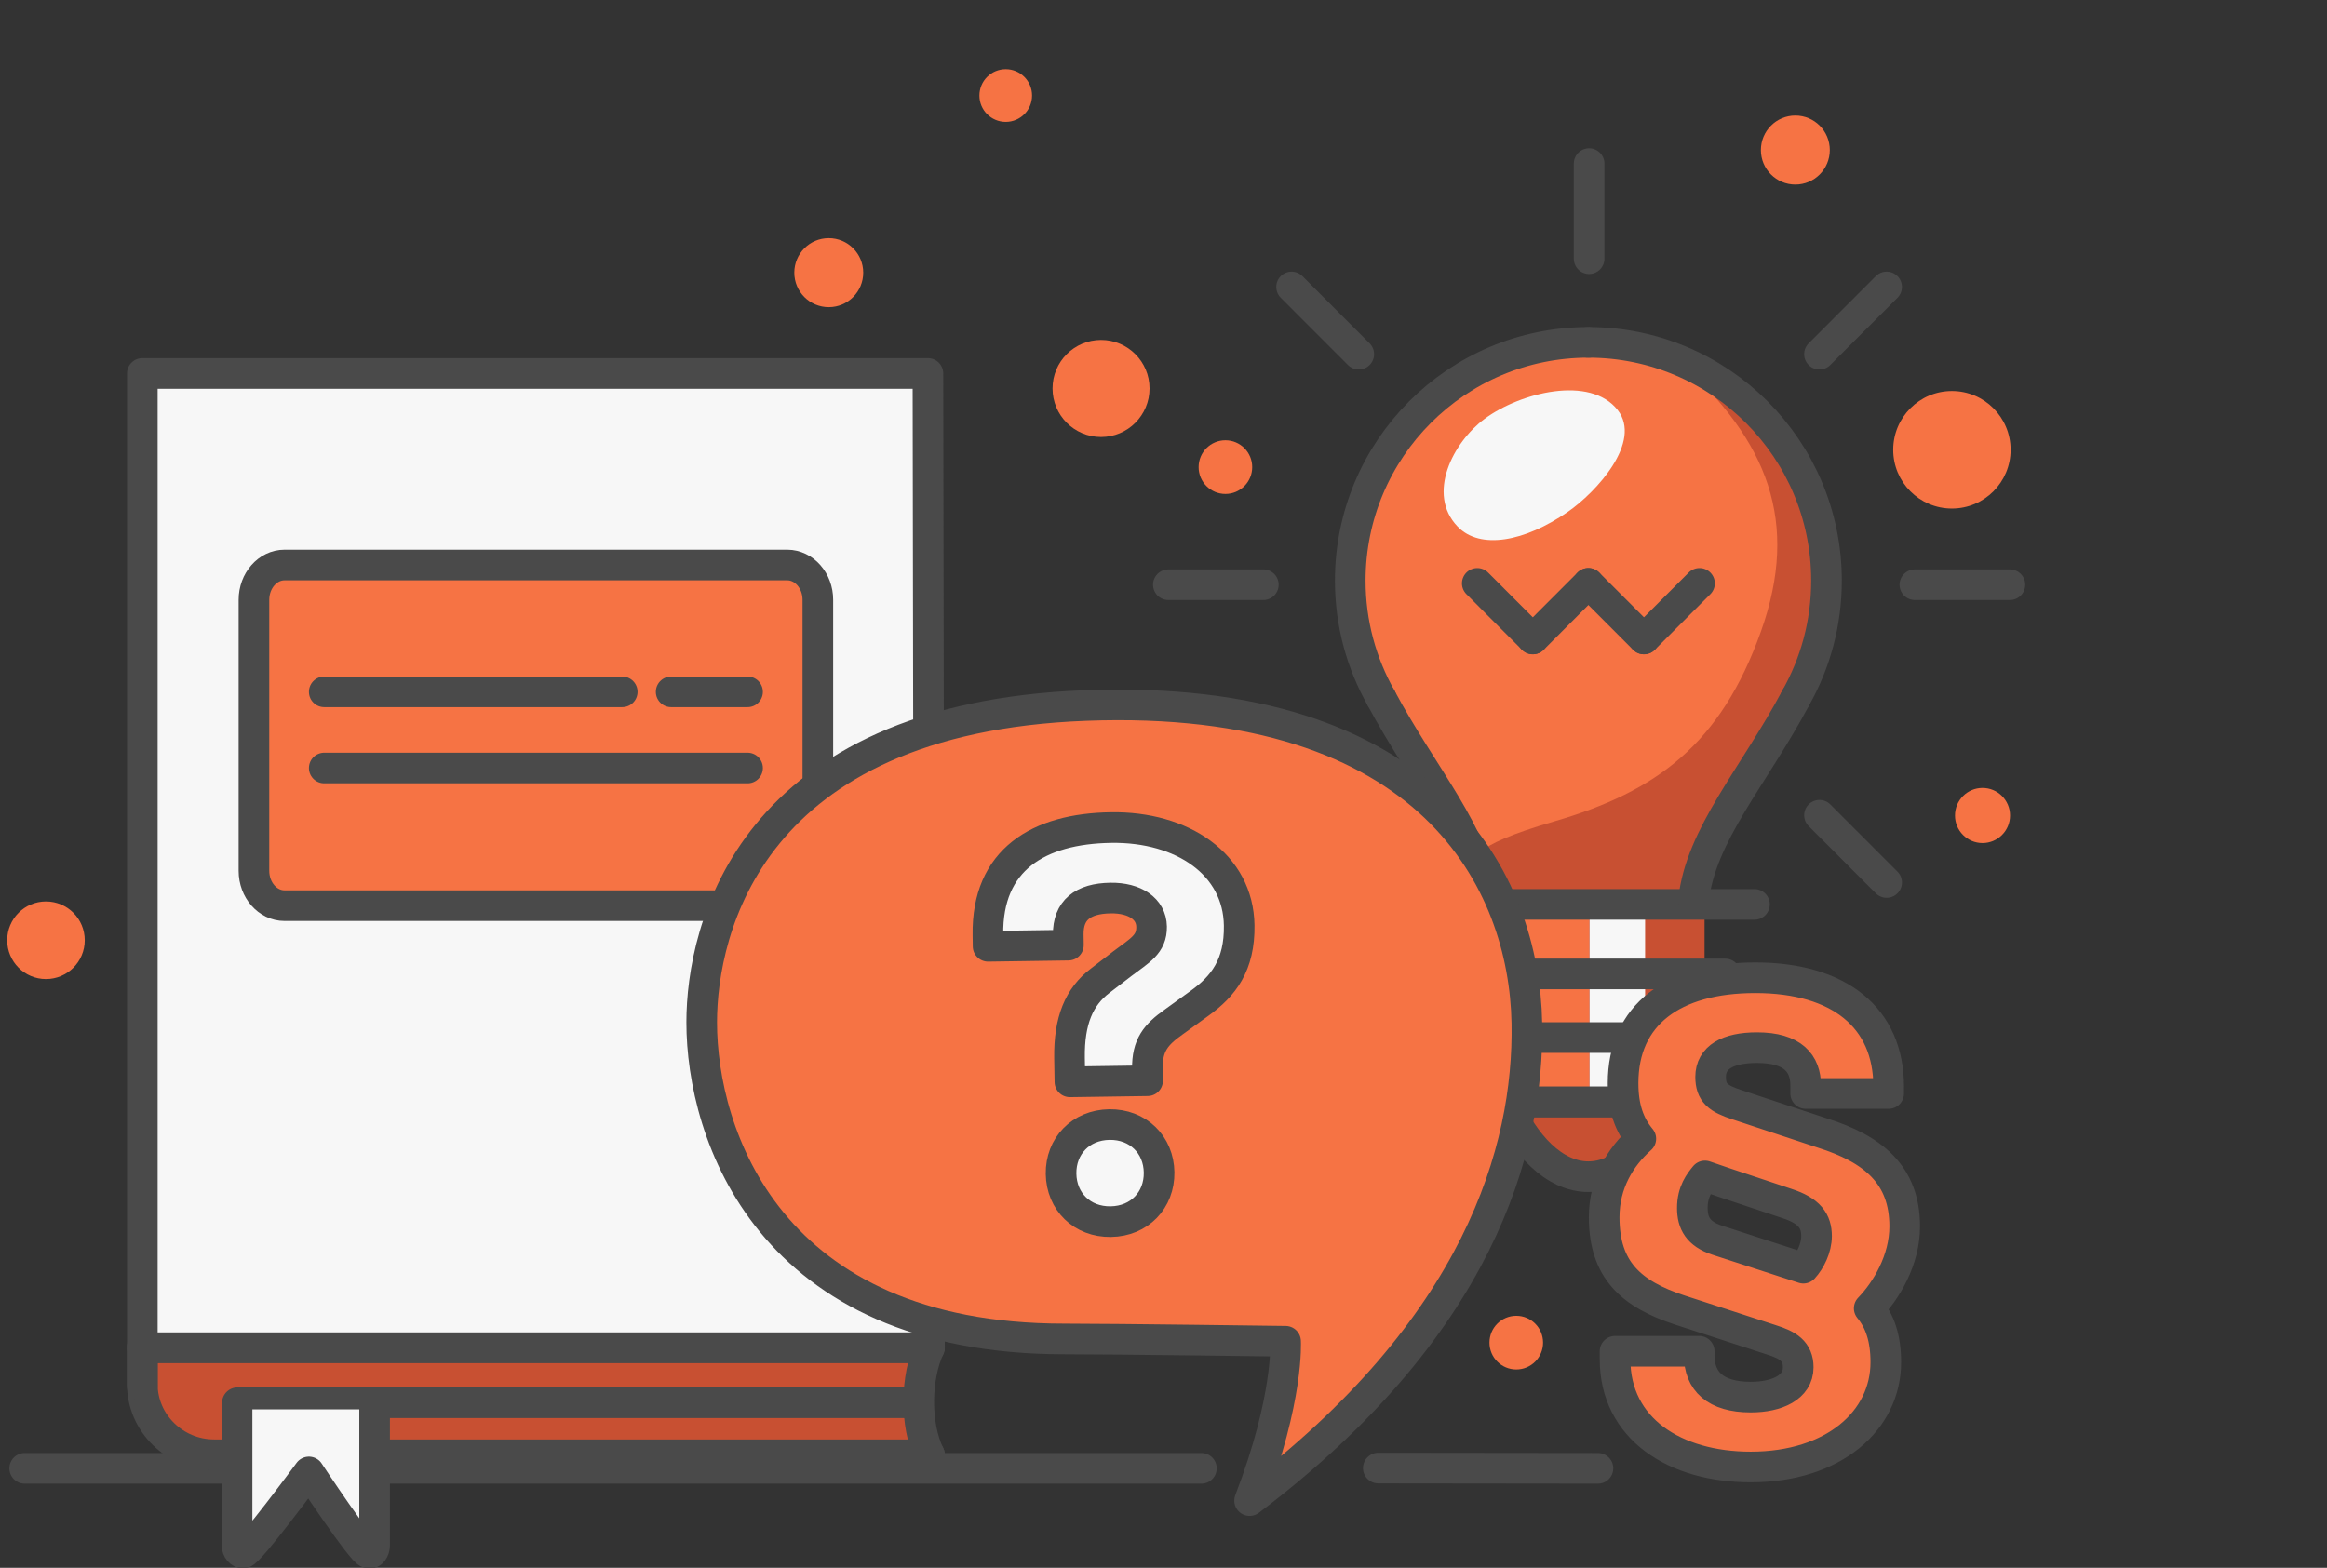 <?xml version="1.0" encoding="UTF-8" standalone="no"?>
<svg width="184px" height="124px" viewBox="0 0 184 124" version="1.1" xmlns="http://www.w3.org/2000/svg" xmlns:xlink="http://www.w3.org/1999/xlink">
    <rect x="0" y="0" width="184" height="124" fill="#333333" stroke="none"/>
    <!-- Generator: sketchtool 50.2 (55047) - http://www.bohemiancoding.com/sketch -->
    <title>F0076881-631F-4D6C-8894-730AB5FEBAA3</title>
    <desc>Created with sketchtool.</desc>
    <defs></defs>
    <g id="Symbols" stroke="none" stroke-width="1" fill="none" fill-rule="evenodd">
        <g id="Services-Icons/consulting-icon">
            <g id="consulting-icon-V2">
                <ellipse id="Oval" fill="#F67344" fill-rule="nonzero" cx="79.525" cy="7.556" rx="2.081" ry="2.084"></ellipse>
                <ellipse id="Oval" fill="#F67344" fill-rule="nonzero" cx="96.896" cy="36.945" rx="2.119" ry="2.122"></ellipse>
                <ellipse id="Oval" fill="#F67344" fill-rule="nonzero" cx="65.532" cy="21.564" rx="2.725" ry="2.728"></ellipse>
                <path d="M94.997,116.133 L1.953,116.133" id="Shape" stroke="#4A4A4A" stroke-width="2.422" stroke-linecap="round" stroke-linejoin="round"></path>
                <path d="M126.353,116.133 L108.986,116.113" id="Shape" stroke="#4A4A4A" stroke-width="2.422" stroke-linecap="round" stroke-linejoin="round"></path>
                <path d="M73.495,115.058 L16.933,115.058 C13.791,115.058 11.254,112.518 11.254,109.493 L11.254,106.469 C11.254,106.469 67.816,106.469 73.495,106.469" id="Shape" stroke="#4A4A4A" stroke-width="2.422" fill="#C85032" fill-rule="nonzero" stroke-linecap="round" stroke-linejoin="round"></path>
                <path d="M11.254,109.614 L11.254,106.59 C11.254,106.59 67.816,106.59 73.495,106.59 C72.408,108.888 72.325,112.679 73.495,115.058" id="Shape" stroke="#4A4A4A" stroke-width="2.422" stroke-linecap="round" stroke-linejoin="round"></path>
                <path d="M72.325,110.945 L18.772,110.945" id="Shape" stroke="#4A4A4A" stroke-width="2.422" stroke-linecap="round" stroke-linejoin="round"></path>
                <polygon id="Shape" stroke="#4A4A4A" stroke-width="2.422" fill="#F7F7F7" fill-rule="nonzero" stroke-linecap="round" stroke-linejoin="round" points="73.495 106.59 11.254 106.59 11.254 29.537 73.374 29.537"></polygon>
                <path d="M62.252,71.63 L22.495,71.63 C21.166,71.63 20.08,70.393 20.08,68.88 L20.08,47.437 C20.08,45.924 21.166,44.688 22.495,44.688 L62.252,44.688 C63.581,44.688 64.669,45.924 64.669,47.437 L64.669,68.88 C64.67,70.393 63.582,71.63 62.252,71.63 Z" id="Shape" stroke="#4A4A4A" stroke-width="2.422" fill="#F67344" fill-rule="nonzero" stroke-linecap="round" stroke-linejoin="round"></path>
                <path d="M25.638,54.718 L49.202,54.718 M53.069,54.718 L59.11,54.718" id="Shape" stroke="#4A4A4A" stroke-width="2.422" stroke-linecap="round" stroke-linejoin="round"></path>
                <path d="M25.638,60.743 L59.111,60.743" id="Shape" stroke="#4A4A4A" stroke-width="2.422" stroke-linecap="round" stroke-linejoin="round"></path>
                <path d="M29.621,111.471 L29.621,122.227 C29.621,122.589 29.38,122.952 29.138,122.832 C28.654,122.832 24.426,116.42 24.426,116.42 C24.426,116.42 19.712,122.832 19.228,122.832 C18.987,122.832 18.745,122.589 18.745,122.227 L18.745,111.471" id="Shape" stroke="#4A4A4A" stroke-width="2.422" fill="#F7F7F7" fill-rule="nonzero" stroke-linecap="round" stroke-linejoin="round"></path>
                <g id="Group" transform="translate(92.038, 12.274)">
                    <g transform="translate(0, 33.945)" id="Shape" stroke="#4A4A4A" stroke-linecap="round" stroke-linejoin="round" stroke-width="2.422">
                        <path d="M66.889,0.026 L59.376,0.026"></path>
                        <path d="M7.858,0.026 L0.346,0.026"></path>
                    </g>
                    <path d="M33.617,0.664 L33.617,8.185" id="Shape" stroke="#4A4A4A" stroke-width="2.422" stroke-linecap="round" stroke-linejoin="round"></path>
                    <path d="M57.143,10.42 L51.831,15.737" id="Shape" stroke="#4A4A4A" stroke-width="2.422" stroke-linecap="round" stroke-linejoin="round"></path>
                    <g transform="translate(9.688, 9.699)" id="Shape" stroke="#4A4A4A" stroke-linecap="round" stroke-linejoin="round" stroke-width="2.422">
                        <path d="M47.455,47.824 L42.144,42.507"></path>
                        <path d="M5.715,6.039 L0.402,0.721"></path>
                    </g>
                    <g transform="translate(13.725, 14.548)">
                        <rect id="Rectangle-path" fill="#C85032" fill-rule="nonzero" x="16.894" y="55.35" width="12.124" height="5.305"></rect>
                        <rect id="Rectangle-path" fill="#F67344" fill-rule="nonzero" x="12.147" y="55.35" width="7.738" height="5.305"></rect>
                        <rect id="Rectangle-path" fill="#C85032" fill-rule="nonzero" x="16.894" y="44.158" width="12.124" height="5.304"></rect>
                        <rect id="Rectangle-path" fill="#C85032" fill-rule="nonzero" x="16.894" y="50.257" width="12.124" height="5.307"></rect>
                        <rect id="Rectangle-path" fill="#F67344" fill-rule="nonzero" x="12.147" y="44.158" width="7.738" height="5.304"></rect>
                        <rect id="Rectangle-path" fill="#F67344" fill-rule="nonzero" x="12.147" y="50.257" width="7.738" height="5.307"></rect>
                        <rect id="Rectangle-path" fill="#F7F7F7" fill-rule="nonzero" x="19.923" y="55.35" width="4.396" height="5.305"></rect>
                        <rect id="Rectangle-path" fill="#F7F7F7" fill-rule="nonzero" x="19.923" y="44.158" width="4.396" height="5.304"></rect>
                        <rect id="Rectangle-path" fill="#F7F7F7" fill-rule="nonzero" x="19.923" y="50.257" width="4.396" height="5.307"></rect>
                        <path d="M20.479,0.008 C13.178,0.211 7.185,3.847 4.116,7.815 C1.048,11.781 0.153,20.228 1.175,23.683 C2.198,27.138 7.44,35.073 8.59,36.865 C9.741,38.656 10.423,39.712 10.624,42.573 C10.824,45.435 27,45.95 28.277,43.007 C29.555,40.063 33.264,33.281 34.798,24.834 C36.331,16.387 34.797,6.278 32.24,4.359 C29.685,2.439 25.082,-0.12 20.479,0.008 Z" id="Shape" fill="#F67344" fill-rule="nonzero"></path>
                        <path d="M9.49,14.823 C11.276,16.688 14.8,16.016 18.186,13.677 C20.482,12.093 24.107,8.111 22.15,5.609 C19.976,2.83 14.442,4.221 11.627,6.305 C9.138,8.148 7.016,12.24 9.49,14.823 Z" id="Shape" fill="#F7F7F7" fill-rule="nonzero"></path>
                        <path d="M27.04,1.793 C34.027,8.038 36.555,14.472 33.482,23.105 C30.312,32.015 25.255,35.779 17.126,38.145 C10.302,40.131 10.547,41.167 10.437,42.575 C10.058,47.398 10.961,44.713 10.961,44.713 L25.291,44.713 C25.291,44.713 28.263,45.782 28.962,42.754 C29.66,39.727 35.603,31.534 36.65,27.795 C37.699,24.055 40.146,18.712 38.399,14.082 C36.651,9.451 35.603,6.602 27.04,1.793 Z" id="Shape" fill="#C85032" fill-rule="nonzero"></path>
                        <path d="M6.703,44.709 L32.965,44.709" id="Shape" stroke="#4A4A4A" stroke-width="2.422" stroke-linecap="round" stroke-linejoin="round"></path>
                        <path d="M9.015,50.209 L30.653,50.209" id="Shape" stroke="#4A4A4A" stroke-width="2.422" stroke-linecap="round" stroke-linejoin="round"></path>
                        <path d="M9.015,55.241 L30.653,55.241" id="Shape" stroke="#4A4A4A" stroke-width="2.422" stroke-linecap="round" stroke-linejoin="round"></path>
                        <path d="M13.291,60.332 C14.76,63.751 17.143,66.245 19.834,66.245 C22.527,66.245 24.909,63.751 26.378,60.332 L13.291,60.332 Z" id="Shape" stroke="#4A4A4A" stroke-width="2.422" fill="#C85032" fill-rule="nonzero" stroke-linecap="round" stroke-linejoin="round"></path>
                        <path d="M10.232,60.332 L29.436,60.332" id="Shape" stroke="#4A4A4A" stroke-width="2.422" stroke-linecap="round" stroke-linejoin="round"></path>
                        <g transform="translate(10.496, 18.589)" id="Shape" stroke="#4A4A4A" stroke-linecap="round" stroke-linejoin="round" stroke-width="2.422">
                            <path d="M0.551,0.727 L4.944,5.126"></path>
                            <path d="M9.337,0.727 L4.944,5.126"></path>
                            <path d="M18.125,0.727 L13.731,5.126"></path>
                            <path d="M9.337,0.727 L13.731,5.126"></path>
                        </g>
                        <g transform="translate(19.376, 0)" id="Shape" stroke="#4A4A4A" stroke-linecap="round" stroke-linejoin="round" stroke-width="2.422">
                            <path d="M8.773,44.374 C9.326,39.202 13.534,34.601 16.852,28.377"></path>
                            <path d="M0.456,0.255 C10.856,0.255 19.285,8.692 19.285,19.102 C19.285,22.474 18.4,25.638 16.851,28.377"></path>
                        </g>
                        <g transform="translate(0.807, 0)" id="Shape" stroke="#4A4A4A" stroke-linecap="round" stroke-linejoin="round" stroke-width="2.422">
                            <path d="M10.709,44.374 C10.156,39.202 5.949,34.601 2.631,28.377"></path>
                            <path d="M19.025,0.255 C8.627,0.255 0.197,8.692 0.197,19.102 C0.197,22.474 1.082,25.638 2.631,28.377"></path>
                        </g>
                        <path d="M15.809,6.685 C21.909,4.229 28.892,7.133 31.344,13.238" id="Shape"></path>
                    </g>
                </g>
                <ellipse id="Oval" stroke="#4A4A4A" stroke-width="2.422" fill="#F67344" fill-rule="nonzero" stroke-linecap="round" stroke-linejoin="round" cx="86.224" cy="83.579" rx="2.822" ry="2.825"></ellipse>
                <path d="M120.732,80.916 C120.912,90.99 116.867,105.031 98.808,118.686 C101.926,110.607 101.652,106.083 101.652,106.083 C101.652,106.083 88.343,105.899 84.135,105.899 C60.75,105.899 55.485,89.675 55.485,80.861 C55.485,73.516 59.276,56.808 85.821,55.8 C113.18,54.763 120.534,69.801 120.732,80.916 Z" id="Shape" stroke="#4A4A4A" stroke-width="2.422" fill="#F67344" fill-rule="nonzero" stroke-linecap="round" stroke-linejoin="round"></path>
                <path d="M84.568,83.667 C84.527,80.737 85.324,78.828 86.996,77.564 L88.749,76.217 C90.137,75.164 91.079,74.697 91.058,73.294 C91.037,71.891 89.746,71.001 87.809,71.029 C85.623,71.061 84.441,71.988 84.469,73.927 L84.481,74.752 L78.13,74.844 L78.117,73.935 C78.031,67.991 82.119,65.537 87.851,65.453 C93.5,65.37 97.915,68.363 97.985,73.192 C98.031,76.329 96.736,77.998 94.857,79.348 L92.818,80.822 C91.389,81.833 90.701,82.668 90.727,84.527 L90.742,85.476 L84.599,85.565 L84.568,83.667 Z" id="Shape" stroke="#4A4A4A" stroke-width="2.422" fill="#F7F7F7" fill-rule="nonzero" stroke-linecap="round" stroke-linejoin="round"></path>
                <path d="M87.718,88.944 C89.988,88.912 91.62,90.54 91.652,92.727 C91.683,94.915 90.098,96.589 87.832,96.622 C85.563,96.656 83.933,95.028 83.9,92.839 C83.867,90.653 85.452,88.979 87.718,88.944 Z" id="Shape" stroke="#4A4A4A" stroke-width="2.422" fill="#F7F7F7" fill-rule="nonzero" stroke-linecap="round" stroke-linejoin="round"></path>
                <ellipse id="Oval" fill="#F67344" fill-rule="nonzero" cx="87.061" cy="30.724" rx="3.835" ry="3.839"></ellipse>
                <ellipse id="Oval" fill="#F67344" fill-rule="nonzero" cx="156.762" cy="64.499" rx="2.177" ry="2.179"></ellipse>
                <ellipse id="Oval" fill="#F67344" fill-rule="nonzero" cx="119.894" cy="106.191" rx="2.119" ry="2.122"></ellipse>
                <ellipse id="Oval" fill="#F67344" fill-rule="nonzero" cx="154.341" cy="35.574" rx="4.642" ry="4.647"></ellipse>
                <ellipse id="Oval" fill="#F67344" fill-rule="nonzero" cx="141.961" cy="11.867" rx="2.725" ry="2.728"></ellipse>
                <ellipse id="Oval" fill="#F67344" fill-rule="nonzero" cx="3.635" cy="74.366" rx="3.066" ry="3.069"></ellipse>
                <path d="M147.802,103.475 C148.662,104.517 149.115,105.877 149.115,107.734 C149.115,112.357 144.995,116.026 138.433,116.026 C132.413,116.026 127.706,112.991 127.706,107.508 L127.706,106.874 L134.359,106.874 L134.359,107.191 C134.359,109.23 135.626,110.5 138.433,110.5 C140.515,110.5 142.189,109.729 142.189,108.143 C142.189,106.874 141.375,106.376 140.062,105.968 L132.819,103.612 C128.972,102.344 126.845,100.44 126.845,96.272 C126.845,93.599 128.112,91.513 129.742,90.064 C128.836,88.976 128.339,87.617 128.339,85.669 C128.339,80.277 132.277,77.332 138.794,77.332 C145.448,77.332 149.341,80.504 149.341,85.942 L149.341,86.485 L142.778,86.485 L142.778,85.85 C142.778,84.129 141.782,82.86 138.929,82.86 C136.622,82.86 135.263,83.63 135.263,85.17 C135.263,86.439 135.852,86.892 137.391,87.391 L144.09,89.611 C148.118,90.88 150.608,92.919 150.608,96.997 C150.608,99.668 149.16,102.07 147.802,103.475 Z M134.811,93.007 C134.404,93.505 133.816,94.231 133.816,95.545 C133.816,96.722 134.268,97.584 135.762,98.083 L141.058,99.805 L142.596,100.303 C143.14,99.714 143.638,98.717 143.638,97.766 C143.638,96.587 143.094,95.771 141.284,95.183 L136.395,93.551 L134.811,93.007 Z" id="Shape" stroke="#4A4A4A" stroke-width="2.422" fill="#F67344" fill-rule="nonzero" stroke-linecap="round" stroke-linejoin="round"></path>
            </g>
        </g>
    </g>
</svg>